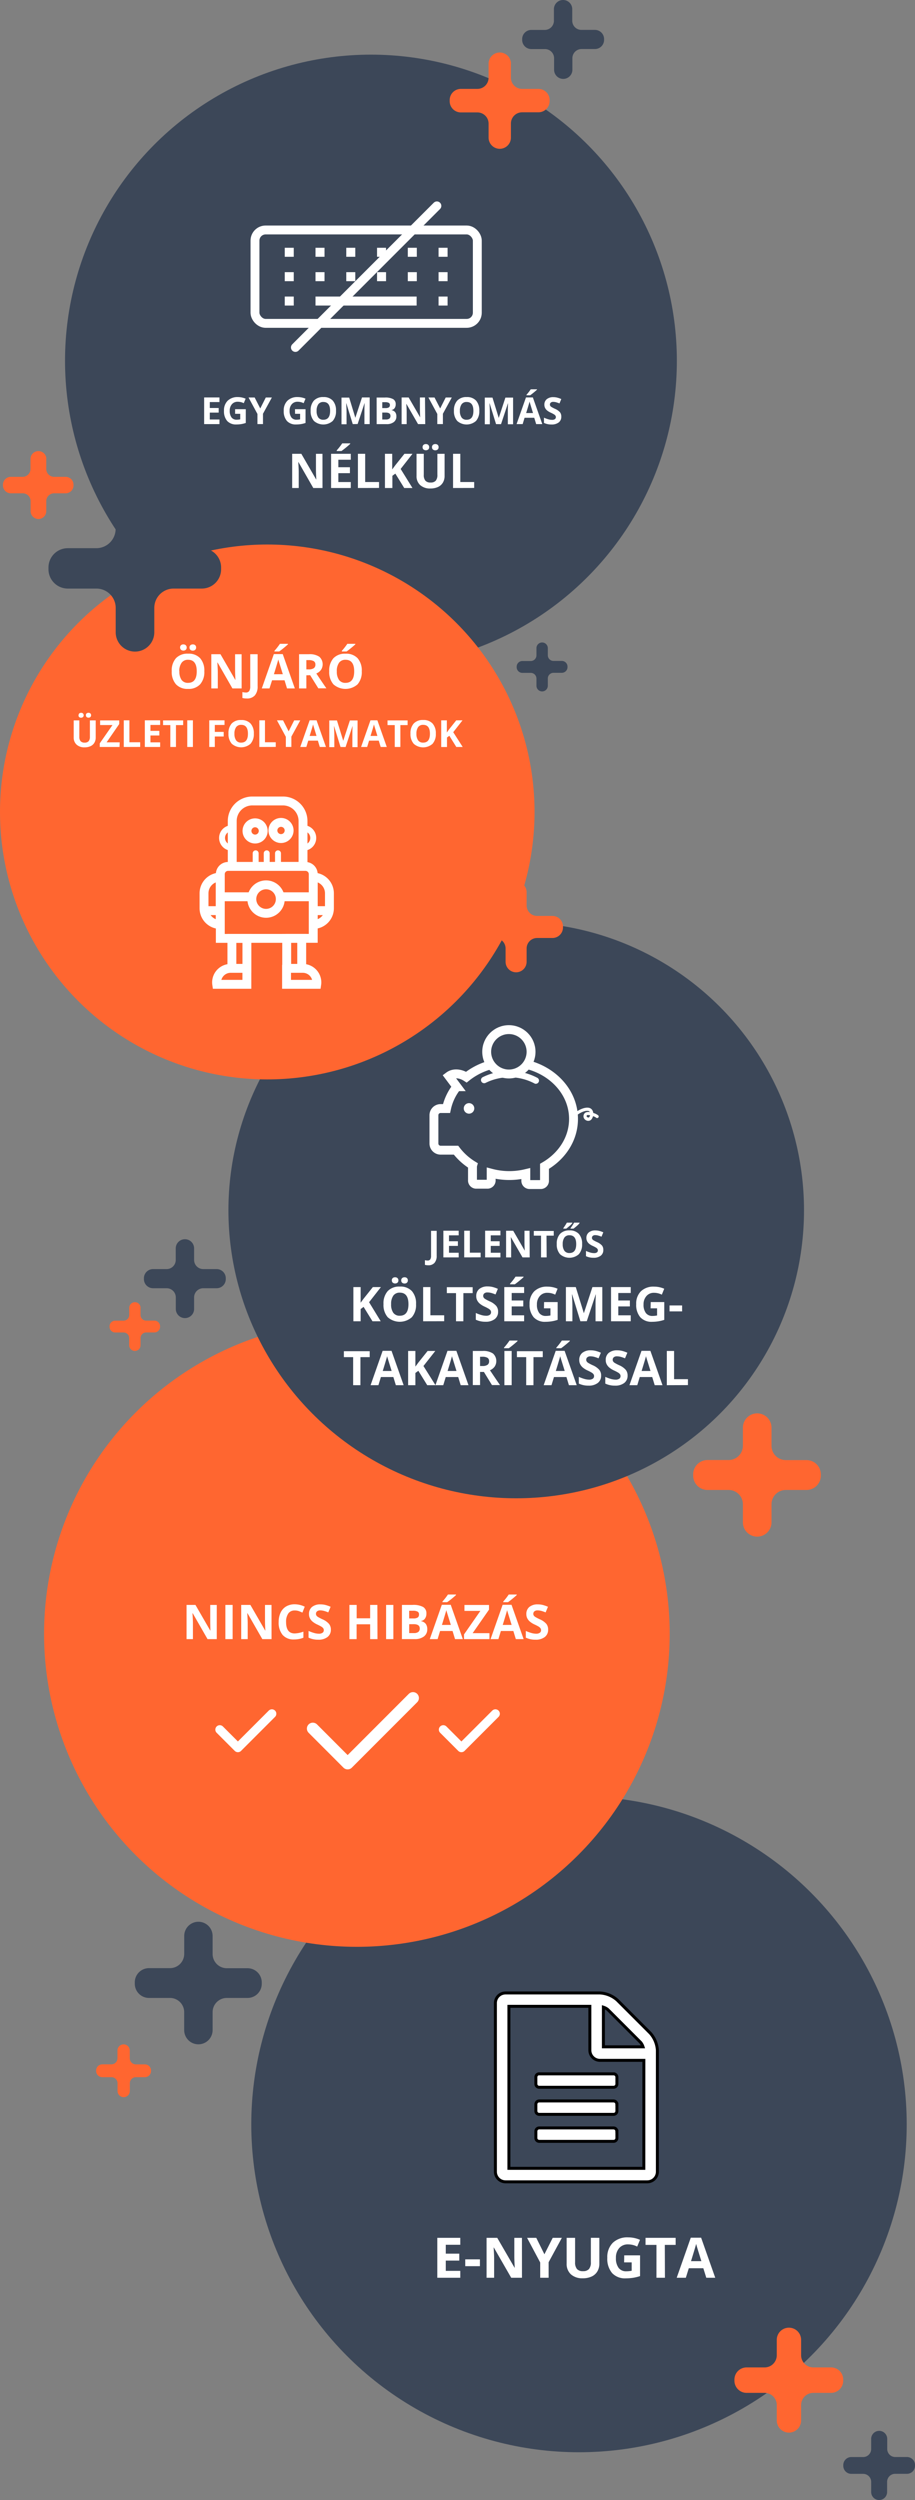 <svg xmlns="http://www.w3.org/2000/svg" viewBox="0 0 309 843.7"><rect x="0" y="0" width="309" height="843.7" fill="#808080" stroke="none"/><defs><style>.cls-1{fill:#3c4758;}.cls-2{fill:#ff6630;}.cls-3,.cls-4{fill:#fff;}.cls-4{stroke:#000;}.cls-10,.cls-4,.cls-5,.cls-7,.cls-8,.cls-9{stroke-miterlimit:10;}.cls-10,.cls-5,.cls-6,.cls-7,.cls-8,.cls-9{fill:none;stroke:#fff;}.cls-5,.cls-6,.cls-9{stroke-width:3px;}.cls-10,.cls-6,.cls-7,.cls-9{stroke-linecap:round;}.cls-6{stroke-linejoin:round;}.cls-7,.cls-8{stroke-width:2px;}.cls-10{stroke-width:4px;}</style></defs><title>szamla-agent-bubble</title><g id="Layer_2" data-name="Layer 2"><g id="Layer_1-2" data-name="Layer 1"><g id="Réteg_2" data-name="Réteg 2"><g id="Layer_1-3" data-name="Layer 1"><circle class="cls-1" cx="195.53" cy="716.91" r="110.67"/><circle class="cls-2" cx="120.52" cy="551.37" r="105.64"/><circle class="cls-1" cx="174.33" cy="408.45" r="97.19"/><path class="cls-3" d="M144.62 427a4.15 4.15 0 0 1-1.12-.14v-1.58a3.74 3.74 0 0 0 .9.12 1 1 0 0 0 .9-.39 2.18 2.18 0 0 0 .27-1.22v-8.41h1.9v8.4a3.54 3.54 0 0 1-.72 2.39 2.67 2.67 0 0 1-2.13.83zM154.9 424.34h-5.17v-9h5.17v1.56h-3.27v2h3v1.56h-3v2.32h3.27zM156.77 424.34v-9h1.9v7.41h3.64v1.57zM169 424.34h-5.17v-9H169v1.56h-3.27v2h3v1.56h-3v2.32H169zM178.88 424.34h-2.42l-3.91-6.79h-.06q.12 1.8.12 2.57v4.23h-1.7v-9h2.4l3.9 6.72q-.09-1.75-.09-2.47v-4.25h1.71zM184.61 424.34h-1.9V417h-2.44v-1.58H187V417h-2.44zM196.58 419.84a4.87 4.87 0 0 1-1.11 3.43 4.79 4.79 0 0 1-6.34 0 4.89 4.89 0 0 1-1.11-3.44 4.83 4.83 0 0 1 1.11-3.42 4.15 4.15 0 0 1 3.18-1.18 4.09 4.09 0 0 1 3.17 1.19 4.89 4.89 0 0 1 1.1 3.42zm-6.55 0a3.75 3.75 0 0 0 .57 2.27 2 2 0 0 0 1.71.76q2.28 0 2.28-3t-2.27-3a2 2 0 0 0-1.71.76 3.74 3.74 0 0 0-.58 2.27zm.21-5.2v-.17q.38-.52.72-1.06t.47-.79h1.85v.13a4.91 4.91 0 0 1-.9.94q-.7.61-1.15.95zm2.44 0v-.17a15.61 15.61 0 0 0 1.2-1.85h1.85v.13a4.46 4.46 0 0 1-.77.83q-.62.56-1.28 1.06zM203.74 421.85a2.32 2.32 0 0 1-.87 1.92 3.81 3.81 0 0 1-2.44.7 5.71 5.71 0 0 1-2.54-.54v-1.77a10.47 10.47 0 0 0 1.54.57 4.55 4.55 0 0 0 1.15.17 1.64 1.64 0 0 0 1-.24.82.82 0 0 0 .33-.71.78.78 0 0 0-.15-.47 1.66 1.66 0 0 0-.43-.4 11.16 11.16 0 0 0-1.16-.61 5.52 5.52 0 0 1-1.23-.74 2.8 2.8 0 0 1-.66-.83 2.36 2.36 0 0 1-.25-1.11 2.32 2.32 0 0 1 .81-1.87 3.35 3.35 0 0 1 2.23-.68 5.26 5.26 0 0 1 1.34.17 9.1 9.1 0 0 1 1.33.47l-.61 1.48a9.07 9.07 0 0 0-1.19-.41 3.82 3.82 0 0 0-.92-.12 1.22 1.22 0 0 0-.83.25.83.83 0 0 0-.29.66.81.81 0 0 0 .12.44 1.28 1.28 0 0 0 .37.36 11.31 11.31 0 0 0 1.21.63 4.79 4.79 0 0 1 1.73 1.21 2.35 2.35 0 0 1 .41 1.47zM128.57 445.9h-2.78l-3-4.86-1 .74v4.12h-2.45v-11.54h2.45v5.28l1-1.36 3.13-3.92h2.72l-4 5.11zM140.5 440.12a6.26 6.26 0 0 1-1.42 4.41 6.16 6.16 0 0 1-8.15 0 6.29 6.29 0 0 1-1.42-4.42 6.2 6.2 0 0 1 1.43-4.4 5.33 5.33 0 0 1 4.09-1.52 5.25 5.25 0 0 1 4.07 1.53 6.28 6.28 0 0 1 1.4 4.4zm-8.42 0a4.82 4.82 0 0 0 .73 2.91 2.57 2.57 0 0 0 2.2 1q2.93 0 2.93-3.89t-2.91-3.9a2.58 2.58 0 0 0-2.2 1 4.8 4.8 0 0 0-.75 2.88zm.24-8a1 1 0 0 1 .3-.79 1.13 1.13 0 0 1 .8-.28 1.11 1.11 0 0 1 .82.29 1 1 0 0 1 .3.77 1 1 0 0 1-.3.76 1.3 1.3 0 0 1-1.61 0 1 1 0 0 1-.3-.77zm3.18 0a1 1 0 0 1 .32-.81 1.23 1.23 0 0 1 .79-.26 1.15 1.15 0 0 1 .82.28 1 1 0 0 1 .3.78 1 1 0 0 1-.31.77 1.15 1.15 0 0 1-.81.28 1.22 1.22 0 0 1-.79-.26 1 1 0 0 1-.32-.79zM142.9 445.9v-11.54h2.45v9.52H150v2zM156.48 445.9H154v-9.5h-3.1v-2h8.72v2h-3.13zM168.21 442.7a3 3 0 0 1-1.13 2.46 4.88 4.88 0 0 1-3.13.9 7.35 7.35 0 0 1-3.27-.69v-2.27a13.47 13.47 0 0 0 2 .73 5.86 5.86 0 0 0 1.48.21 2.1 2.1 0 0 0 1.24-.31 1.05 1.05 0 0 0 .43-.92 1 1 0 0 0-.19-.6 2.12 2.12 0 0 0-.56-.51 14.2 14.2 0 0 0-1.5-.78 7.09 7.09 0 0 1-1.59-1 3.59 3.59 0 0 1-.84-1.07 3 3 0 0 1-.32-1.42 3 3 0 0 1 1-2.41 4.32 4.32 0 0 1 2.87-.88 6.79 6.79 0 0 1 1.72.21 11.83 11.83 0 0 1 1.71.6l-.79 1.9a11.51 11.51 0 0 0-1.53-.53 4.91 4.91 0 0 0-1.19-.15 1.57 1.57 0 0 0-1.07.32 1.07 1.07 0 0 0-.37.84 1 1 0 0 0 .15.56 1.64 1.64 0 0 0 .48.47 14.86 14.86 0 0 0 1.55.81 6.18 6.18 0 0 1 2.22 1.55 3 3 0 0 1 .63 1.98zM177 445.9h-6.7v-11.54h6.7v2h-4.2v2.53h3.91v2h-3.91v3h4.2zm-4.75-12.47v-.21a22.23 22.23 0 0 0 1.86-2.38h2.7v.16q-.41.41-1.4 1.22t-1.55 1.2zM183.74 439.42h4.58v6a12.93 12.93 0 0 1-2.1.51 13.79 13.79 0 0 1-2 .15 5.08 5.08 0 0 1-4-1.54 6.39 6.39 0 0 1-1.38-4.41 5.81 5.81 0 0 1 1.6-4.36 6.07 6.07 0 0 1 4.43-1.56 8.58 8.58 0 0 1 3.43.71l-.81 2a5.81 5.81 0 0 0-2.63-.63 3.25 3.25 0 0 0-2.54 1.07 4.13 4.13 0 0 0-1 2.87 4.59 4.59 0 0 0 .77 2.87 2.66 2.66 0 0 0 2.24 1 7.92 7.92 0 0 0 1.56-.16v-2.41h-2.19zM196 445.9l-2.78-9.06h-.07q.15 2.76.15 3.69v5.37h-2.19v-11.54h3.33l2.73 8.83 2.9-8.83h3.33v11.54h-2.28v-5.46-.89s0-1.23.11-2.68h-.07l-3 9zM213 445.9h-6.65v-11.54H213v2h-4.2v2.53h3.91v2h-3.91v3h4.2zM219.75 439.42h4.58v6a12.93 12.93 0 0 1-2.1.51 13.79 13.79 0 0 1-2 .15 5.08 5.08 0 0 1-4-1.54 6.39 6.39 0 0 1-1.38-4.41 5.81 5.81 0 0 1 1.6-4.36 6.07 6.07 0 0 1 4.43-1.56 8.58 8.58 0 0 1 3.43.71l-.81 2a5.81 5.81 0 0 0-2.63-.63 3.25 3.25 0 0 0-2.54 1.07 4.13 4.13 0 0 0-1 2.87 4.59 4.59 0 0 0 .77 2.87 2.66 2.66 0 0 0 2.24 1 7.92 7.92 0 0 0 1.56-.16v-2.41h-2.19zM226.11 442.56v-2h4.24v2zM121.71 467.47h-2.45V458h-3.13v-2h8.72v2h-3.13zM133.68 467.47l-.84-2.75h-4.21l-.84 2.75h-2.64l4.07-11.59h3l4.09 11.59zm-1.42-4.8q-1.16-3.73-1.31-4.22c-.1-.33-.17-.58-.21-.77q-.26 1-1.49 5zM147.06 467.47h-2.78l-3-4.86-1 .74v4.12h-2.45v-11.55h2.45v5.28l1-1.36 3.13-3.92H147l-4 5.08z"/><path class="cls-3" d="M155.58 467.47l-.84-2.75h-4.21l-.84 2.75h-2.64l4.07-11.59h3l4.09 11.59zm-1.42-4.8q-1.16-3.73-1.31-4.22c-.1-.33-.17-.58-.21-.77q-.26 1-1.49 5zM162.12 463v4.43h-2.45v-11.51H163a5.76 5.76 0 0 1 3.48.86 3.42 3.42 0 0 1 .57 4.41 3.71 3.71 0 0 1-1.59 1.24q2.61 3.89 3.4 5h-2.72l-2.72-4.43zm0-2h.79a3 3 0 0 0 1.71-.39 1.38 1.38 0 0 0 .55-1.22 1.26 1.26 0 0 0-.56-1.17 3.43 3.43 0 0 0-1.75-.35h-.74zM170.21 455v-.21a22.23 22.23 0 0 0 1.86-2.38h2.7v.17q-.41.41-1.4 1.22t-1.55 1.2zm.13 12.47v-11.55h2.45v11.54zM180.15 467.47h-2.45V458h-3.13v-2h8.72v2h-3.13zM192.13 467.47l-.84-2.75h-4.21l-.84 2.75h-2.64l4.07-11.59h3l4.09 11.59zm-1.42-4.8q-1.16-3.73-1.31-4.22c-.1-.33-.17-.58-.21-.77q-.26 1-1.49 5zm-2.83-7.67v-.21a22.23 22.23 0 0 0 1.86-2.38h2.7v.17q-.41.41-1.4 1.22t-1.55 1.2zM203 464.26a3 3 0 0 1-1.13 2.46 4.88 4.88 0 0 1-3.13.9 7.35 7.35 0 0 1-3.27-.69v-2.27a13.47 13.47 0 0 0 2 .73 5.86 5.86 0 0 0 1.48.21 2.1 2.1 0 0 0 1.24-.31 1.05 1.05 0 0 0 .43-.92 1 1 0 0 0-.19-.6 2.12 2.12 0 0 0-.56-.51 14.2 14.2 0 0 0-1.5-.78 7.09 7.09 0 0 1-1.59-1 3.59 3.59 0 0 1-.84-1.07 3 3 0 0 1-.32-1.42 3 3 0 0 1 1-2.41 4.32 4.32 0 0 1 2.87-.88 6.79 6.79 0 0 1 1.72.21 11.83 11.83 0 0 1 1.71.6l-.79 1.9a11.51 11.51 0 0 0-1.53-.53 4.91 4.91 0 0 0-1.19-.15 1.57 1.57 0 0 0-1.07.32 1.07 1.07 0 0 0-.37.84 1 1 0 0 0 .15.56 1.64 1.64 0 0 0 .48.47 14.85 14.85 0 0 0 1.55.81 6.18 6.18 0 0 1 2.22 1.55 3 3 0 0 1 .63 1.98zM211.94 464.26a3 3 0 0 1-1.13 2.46 4.88 4.88 0 0 1-3.13.9 7.35 7.35 0 0 1-3.27-.69v-2.27a13.47 13.47 0 0 0 2 .73 5.86 5.86 0 0 0 1.48.21 2.1 2.1 0 0 0 1.24-.31 1.05 1.05 0 0 0 .43-.92 1 1 0 0 0-.19-.6 2.12 2.12 0 0 0-.56-.51 14.2 14.2 0 0 0-1.5-.78 7.09 7.09 0 0 1-1.59-1 3.59 3.59 0 0 1-.84-1.07 3 3 0 0 1-.32-1.42 3 3 0 0 1 1-2.41 4.32 4.32 0 0 1 2.87-.88 6.79 6.79 0 0 1 1.72.21 11.83 11.83 0 0 1 1.71.6l-.79 1.9a11.51 11.51 0 0 0-1.53-.53 4.91 4.91 0 0 0-1.19-.15 1.57 1.57 0 0 0-1.07.32 1.07 1.07 0 0 0-.37.84 1 1 0 0 0 .15.56 1.64 1.64 0 0 0 .48.47 14.85 14.85 0 0 0 1.55.81 6.18 6.18 0 0 1 2.22 1.55 3 3 0 0 1 .63 1.98zM221.1 467.47l-.84-2.75h-4.21l-.84 2.75h-2.64l4.07-11.59h3l4.09 11.59zm-1.42-4.8q-1.16-3.73-1.31-4.22c-.1-.33-.17-.58-.21-.77q-.26 1-1.49 5zM225.19 467.47v-11.55h2.45v9.52h4.68v2z"/><circle class="cls-1" cx="125.27" cy="121.75" r="103.31"/><circle class="cls-2" cx="90.26" cy="274.02" r="90.26"/><path class="cls-4" d="M222 691.9v41a3.42 3.42 0 0 1-3.42 3.42h-47.86a3.42 3.42 0 0 1-3.42-3.42V676a3.42 3.42 0 0 1 3.42-3.42h31.9a9.55 9.55 0 0 1 5.84 2.42l11.11 11.11a9.55 9.55 0 0 1 2.43 5.79zm-4.56 3.42h-14.82a3.42 3.42 0 0 1-3.42-3.42v-14.81h-27.34v54.68h45.57zm-35.31 4.56h25.06a1.12 1.12 0 0 1 1.14 1.11v2.28a1.12 1.12 0 0 1-1.11 1.14h-25.11a1.12 1.12 0 0 1-1.14-1.11V701a1.12 1.12 0 0 1 1.11-1.14zm26.2 10.25v2.28a1.12 1.12 0 0 1-1.11 1.14h-25.11a1.12 1.12 0 0 1-1.14-1.11v-2.28a1.12 1.12 0 0 1 1.11-1.14h25.09a1.12 1.12 0 0 1 1.14 1.11zm0 9.11v2.28a1.12 1.12 0 0 1-1.11 1.14h-25.11a1.12 1.12 0 0 1-1.14-1.11v-2.28a1.12 1.12 0 0 1 1.11-1.14h25.09a1.12 1.12 0 0 1 1.14 1.11zm-4.56-28.48h13.38a4.53 4.53 0 0 0-.78-1.46l-11.14-11.14a4.53 4.53 0 0 0-1.46-.78z"/><path class="cls-3" d="M69 226.54a6.26 6.26 0 0 1-1.42 4.41 5.27 5.27 0 0 1-4.07 1.54 5.27 5.27 0 0 1-4.07-1.54 6.29 6.29 0 0 1-1.44-4.43 6.2 6.2 0 0 1 1.43-4.4 5.33 5.33 0 0 1 4.09-1.52 5.25 5.25 0 0 1 4.07 1.53 6.28 6.28 0 0 1 1.41 4.41zm-8.42 0a4.82 4.82 0 0 0 .73 2.91 2.57 2.57 0 0 0 2.2 1q2.93 0 2.93-3.89t-2.91-3.9a2.59 2.59 0 0 0-2.2 1 4.8 4.8 0 0 0-.79 2.88zm.24-8a1 1 0 0 1 .3-.79 1.13 1.13 0 0 1 .8-.28 1.11 1.11 0 0 1 .82.29 1 1 0 0 1 .3.77 1 1 0 0 1-.3.76 1.3 1.3 0 0 1-1.61 0 1 1 0 0 1-.3-.77zm3.18 0a1 1 0 0 1 .32-.81 1.22 1.22 0 0 1 .79-.26 1.15 1.15 0 0 1 .82.28 1 1 0 0 1 .3.78 1 1 0 0 1-.31.77 1.15 1.15 0 0 1-.81.28 1.22 1.22 0 0 1-.79-.26 1 1 0 0 1-.32-.79zM81.6 232.33h-3.11l-5-8.73h-.09q.15 2.31.15 3.3v5.43h-2.19v-11.55h3.09l5 8.65h.06q-.12-2.25-.12-3.18v-5.46h2.2zM83.3 235.72a5.35 5.35 0 0 1-1.44-.17v-2a4.79 4.79 0 0 0 1.15.16 1.3 1.3 0 0 0 1.15-.5 2.79 2.79 0 0 0 .35-1.57v-10.86H87v10.8a4.55 4.55 0 0 1-.92 3.08 3.43 3.43 0 0 1-2.78 1.06zM96.93 232.33l-.84-2.75h-4.21l-.88 2.75h-2.59l4.07-11.59h3l4.09 11.59zm-1.42-4.8q-1.16-3.73-1.31-4.22c-.1-.33-.17-.58-.21-.77q-.26 1-1.49 5zm-2.83-7.67v-.21a22.23 22.23 0 0 0 1.86-2.38h2.7v.17q-.41.41-1.4 1.22t-1.55 1.2zM103.46 227.9v4.43H101v-11.55h3.36a5.76 5.76 0 0 1 3.48.86 3.42 3.42 0 0 1 .57 4.41 3.71 3.71 0 0 1-1.59 1.24q2.61 3.89 3.4 5h-2.72l-2.76-4.43zm0-2h.79a3 3 0 0 0 1.71-.39 1.38 1.38 0 0 0 .55-1.22 1.26 1.26 0 0 0-.56-1.17 3.43 3.43 0 0 0-1.75-.35h-.74zM122.17 226.54a6.26 6.26 0 0 1-1.42 4.41 6.16 6.16 0 0 1-8.15 0 6.29 6.29 0 0 1-1.42-4.42 6.2 6.2 0 0 1 1.43-4.4 5.33 5.33 0 0 1 4.09-1.52 5.25 5.25 0 0 1 4.07 1.53 6.28 6.28 0 0 1 1.4 4.4zm-8.42 0a4.82 4.82 0 0 0 .73 2.91 2.57 2.57 0 0 0 2.2 1q2.93 0 2.93-3.89t-2.91-3.9a2.59 2.59 0 0 0-2.2 1 4.8 4.8 0 0 0-.76 2.88zm1.69-6.68v-.21a22.23 22.23 0 0 0 1.86-2.38h2.7v.17q-.41.41-1.4 1.22t-1.55 1.2zM32.32 243.11v5.81a3.34 3.34 0 0 1-.45 1.74 2.9 2.9 0 0 1-1.29 1.15 4.6 4.6 0 0 1-2 .4 3.81 3.81 0 0 1-2.69-.89 3.15 3.15 0 0 1-1-2.43v-5.78h1.9v5.5a2.3 2.3 0 0 0 .42 1.52 1.74 1.74 0 0 0 1.38.49 1.7 1.7 0 0 0 1.35-.49 2.32 2.32 0 0 0 .42-1.53v-5.48zm-5.78-1.73a.8.8 0 0 1 .23-.61.87.87 0 0 1 .62-.21.86.86 0 0 1 .64.23.8.8 0 0 1 .23.6.79.79 0 0 1-.26.61 1 1 0 0 1-1.26 0 .78.78 0 0 1-.23-.6zm2.47 0a.76.76 0 0 1 .25-.63 1 1 0 0 1 .62-.2.9.9 0 0 1 .64.22.79.79 0 0 1 .24.61.77.77 0 0 1-.24.6.9.9 0 0 1-.63.22 1 1 0 0 1-.62-.2.74.74 0 0 1-.25-.62zM40.37 252.09h-6.68v-1.23l4.3-6.17h-4.18v-1.57h6.45v1.23L36 250.52h4.42zM41.8 252.09v-9h1.9v7.41h3.64v1.57zM54.08 252.09h-5.17v-9h5.17v1.56h-3.27v2h3v1.56h-3v2.32h3.27zM59.42 252.09h-1.9v-7.39h-2.45v-1.58h6.78v1.58h-2.43zM63.24 252.09v-9h1.9v9zM72.54 252.09h-1.87v-9h5.15v1.56h-3.28V247h3v1.55h-3zM85.72 247.59a4.87 4.87 0 0 1-1.11 3.41 4.79 4.79 0 0 1-6.34 0 4.89 4.89 0 0 1-1.11-3.44 4.83 4.83 0 0 1 1.11-3.42 4.15 4.15 0 0 1 3.19-1.14 4.09 4.09 0 0 1 3.17 1.19 4.89 4.89 0 0 1 1.09 3.4zm-6.55 0a3.75 3.75 0 0 0 .57 2.27 2 2 0 0 0 1.71.76q2.28 0 2.28-3t-2.27-3a2 2 0 0 0-1.71.76 3.73 3.73 0 0 0-.58 2.27zM87.58 252.09v-9h1.9v7.41h3.64v1.57zM97.48 246.81l1.87-3.7h2.05l-3 5.48v3.49h-1.87v-3.43l-3-5.55h2.06zM108 252.09l-.65-2.14h-3.25l-.65 2.14h-2.05l3.17-9h2.33l3.18 9zm-1.11-3.73l-1-3.29q-.11-.38-.16-.6-.2.79-1.16 3.89zM115 252.09l-2.16-7h-.06q.12 2.15.12 2.87v4.18h-1.7v-9h2.59l2.12 6.87 2.25-6.87h2.59v9H119v-4.25-.69s0-1 .08-2.09h-.06l-2.32 7zM128.56 252.09l-.65-2.14h-3.27l-.65 2.14h-2.05l3.17-9h2.33l3.18 9zm-1.11-3.73l-1-3.29q-.11-.38-.16-.6-.2.79-1.16 3.89zM135.21 252.09h-1.9v-7.39h-2.44v-1.58h6.78v1.58h-2.44zM147.18 247.59a4.87 4.87 0 0 1-1.11 3.43 4.79 4.79 0 0 1-6.34 0 4.89 4.89 0 0 1-1.11-3.44 4.83 4.83 0 0 1 1.11-3.42 4.15 4.15 0 0 1 3.18-1.18 4.09 4.09 0 0 1 3.17 1.19 4.89 4.89 0 0 1 1.1 3.42zm-6.55 0a3.75 3.75 0 0 0 .57 2.27 2 2 0 0 0 1.71.76q2.28 0 2.28-3t-2.27-3a2 2 0 0 0-1.71.76 3.73 3.73 0 0 0-.58 2.27zM156.26 252.09h-2.16l-2.35-3.78-.8.58v3.21H149v-9h1.9v4.11l.75-1.06 2.43-3.05h2.11l-3.13 4z"/><path class="cls-1" d="M52.11 170.23v8.23a6.52 6.52 0 0 0 6.52 6.54h9.52a6.52 6.52 0 0 1 6.52 6.52v.59a6.52 6.52 0 0 1-6.52 6.52h-9.52a6.52 6.52 0 0 0-6.52 6.52v8.23a6.52 6.52 0 0 1-6.52 6.52 6.52 6.52 0 0 1-6.52-6.52v-8.23a6.52 6.52 0 0 0-6.52-6.52h-9.66a6.52 6.52 0 0 1-6.52-6.52v-.59a6.52 6.52 0 0 1 6.52-6.52h9.64a6.52 6.52 0 0 0 6.52-6.52v-8.23a6.52 6.52 0 0 1 6.52-6.52 6.52 6.52 0 0 1 6.54 6.5z"/><path class="cls-2" d="M15.62 154.9v3.36a2.66 2.66 0 0 0 2.66 2.66h3.88a2.66 2.66 0 0 1 2.66 2.66v.24a2.66 2.66 0 0 1-2.66 2.66h-3.88a2.66 2.66 0 0 0-2.66 2.66v3.36a2.66 2.66 0 0 1-2.62 2.66 2.66 2.66 0 0 1-2.66-2.66v-3.36a2.66 2.66 0 0 0-2.66-2.66H3.7a2.66 2.66 0 0 1-2.7-2.66v-.24a2.66 2.66 0 0 1 2.66-2.66h3.98a2.66 2.66 0 0 0 2.66-2.66v-3.36a2.66 2.66 0 0 1 2.7-2.66 2.66 2.66 0 0 1 2.66 2.66zM177.84 301.08v4.48a3.55 3.55 0 0 0 3.55 3.55h5.18a3.55 3.55 0 0 1 3.55 3.55v.34a3.55 3.55 0 0 1-3.55 3.55h-5.18a3.55 3.55 0 0 0-3.55 3.55v4.48a3.55 3.55 0 0 1-3.55 3.55 3.55 3.55 0 0 1-3.55-3.55v-4.48a3.55 3.55 0 0 0-3.55-3.55h-5.25a3.55 3.55 0 0 1-3.55-3.55v-.32a3.55 3.55 0 0 1 3.55-3.55h5.25a3.55 3.55 0 0 0 3.55-3.55v-4.48a3.55 3.55 0 0 1 3.55-3.55 3.55 3.55 0 0 1 3.55 3.55zM260.54 481.83v6.09a4.83 4.83 0 0 0 4.83 4.83h7a4.83 4.83 0 0 1 4.83 4.83v.42a4.83 4.83 0 0 1-4.83 4.83h-7a4.83 4.83 0 0 0-4.83 4.83v6.09a4.83 4.83 0 0 1-4.83 4.83 4.83 4.83 0 0 1-4.83-4.83v-6.09a4.83 4.83 0 0 0-4.83-4.83h-7.13a4.83 4.83 0 0 1-4.83-4.83v-.44a4.83 4.83 0 0 1 4.83-4.83h7.13a4.83 4.83 0 0 0 4.83-4.83v-6.09a4.83 4.83 0 0 1 4.83-4.83 4.83 4.83 0 0 1 4.83 4.85zM43.82 692v2.61a2.07 2.07 0 0 0 2.07 2.07h3a2.07 2.07 0 0 1 2.11 2.05v.19a2.07 2.07 0 0 1-2.09 2.08h-3a2.07 2.07 0 0 0-2.07 2.07v2.61a2.07 2.07 0 0 1-2.07 2.07 2.07 2.07 0 0 1-2.07-2.07v-2.61a2.07 2.07 0 0 0-2.1-2.07h-3.06a2.07 2.07 0 0 1-2.07-2.07v-.19a2.07 2.07 0 0 1 2.07-2.07h3.06a2.07 2.07 0 0 0 2.07-2.07V692a2.07 2.07 0 0 1 2.07-2.07 2.07 2.07 0 0 1 2.08 2.07zM172.54 21.5v4.76a3.78 3.78 0 0 0 3.78 3.74h5.51a3.78 3.78 0 0 1 3.78 3.78v.34a3.78 3.78 0 0 1-3.78 3.78h-5.51a3.78 3.78 0 0 0-3.78 3.78v4.76a3.78 3.78 0 0 1-3.78 3.78 3.78 3.78 0 0 1-3.76-3.74v-4.76a3.78 3.78 0 0 0-3.78-3.78h-5.58a3.78 3.78 0 0 1-3.78-3.78v-.34a3.78 3.78 0 0 1 3.77-3.82h5.58a3.78 3.78 0 0 0 3.79-3.73V21.5a3.78 3.78 0 0 1 3.78-3.78 3.78 3.78 0 0 1 3.78 3.78zM47.45 441.36v2.41a1.91 1.91 0 0 0 1.91 1.91h2.79a1.91 1.91 0 0 1 1.91 1.91v.17a1.91 1.91 0 0 1-1.91 1.91h-2.78a1.91 1.91 0 0 0-1.91 1.91V454a1.91 1.91 0 0 1-1.91 1.91 1.91 1.91 0 0 1-1.92-1.91v-2.41a1.91 1.91 0 0 0-1.91-1.91h-2.83a1.91 1.91 0 0 1-1.89-1.91v-.17a1.91 1.91 0 0 1 1.91-1.91h2.83a1.91 1.91 0 0 0 1.91-1.91v-2.41a1.91 1.91 0 0 1 1.91-1.91 1.91 1.91 0 0 1 1.91 1.91zM270.54 789.65v5.19a4.11 4.11 0 0 0 4.11 4.11h6a4.11 4.11 0 0 1 4.11 4.11v.37a4.11 4.11 0 0 1-4.11 4.11h-6a4.11 4.11 0 0 0-4.11 4.11v5.19a4.11 4.11 0 0 1-4.11 4.11 4.11 4.11 0 0 1-4.11-4.11v-5.19a4.11 4.11 0 0 0-4.11-4.11h-6.08a4.11 4.11 0 0 1-4.11-4.11v-.37a4.11 4.11 0 0 1 4.11-4.11h6.08a4.11 4.11 0 0 0 4.11-4.11v-5.19a4.11 4.11 0 0 1 4.11-4.11 4.11 4.11 0 0 1 4.11 4.11z"/><path class="cls-1" d="M65.55 421.3v3.9a3.09 3.09 0 0 0 3.09 3.09h4.52a3.09 3.09 0 0 1 3.09 3.09v.28a3.09 3.09 0 0 1-3.09 3.09h-4.52a3.09 3.09 0 0 0-3.09 3.09v3.9a3.09 3.09 0 0 1-3.09 3.09 3.09 3.09 0 0 1-3.09-3.09v-3.9a3.09 3.09 0 0 0-3.09-3.09h-4.59a3.09 3.09 0 0 1-3.09-3.09v-.28a3.09 3.09 0 0 1 3.09-3.09h4.57a3.09 3.09 0 0 0 3.09-3.09v-3.9a3.09 3.09 0 0 1 3.09-3.09 3.09 3.09 0 0 1 3.11 3.09zM193.25 3.09V7a3.09 3.09 0 0 0 3.09 3.09h4.52a3.09 3.09 0 0 1 3.14 3.09v.28a3.09 3.09 0 0 1-3.09 3.09h-4.52a3.09 3.09 0 0 0-3.09 3.09v3.9a3.09 3.09 0 0 1-3.09 3.09 3.09 3.09 0 0 1-3.09-3.09v-3.9a3.09 3.09 0 0 0-3.12-3.08h-4.57a3.09 3.09 0 0 1-3.09-3.09v-.28a3.09 3.09 0 0 1 3.09-3.09H184a3.09 3.09 0 0 0 3.06-3.1V3.09A3.09 3.09 0 0 1 190.15 0a3.09 3.09 0 0 1 3.1 3.09zM185 218.71v2.42a1.92 1.92 0 0 0 1.92 1.92h2.81a1.92 1.92 0 0 1 1.92 1.92v.17a1.92 1.92 0 0 1-1.92 1.92h-2.81A1.92 1.92 0 0 0 185 229v2.42a1.92 1.92 0 0 1-1.92 1.92 1.92 1.92 0 0 1-1.92-1.92V229a1.92 1.92 0 0 0-1.92-1.92h-2.84a1.92 1.92 0 0 1-1.92-1.92V225a1.92 1.92 0 0 1 1.92-1.92h2.84a1.92 1.92 0 0 0 1.92-1.92v-2.42a1.92 1.92 0 0 1 1.92-1.92 1.92 1.92 0 0 1 1.92 1.89zM71.8 653.38v6.05a4.8 4.8 0 0 0 4.8 4.8h7a4.8 4.8 0 0 1 4.8 4.8v.43a4.8 4.8 0 0 1-4.8 4.8h-7a4.8 4.8 0 0 0-4.8 4.8v6.05a4.8 4.8 0 0 1-4.8 4.8 4.8 4.8 0 0 1-4.8-4.8v-6.05a4.8 4.8 0 0 0-4.8-4.8h-7.08a4.8 4.8 0 0 1-4.8-4.8V669a4.8 4.8 0 0 1 4.8-4.8h7.09a4.8 4.8 0 0 0 4.8-4.8v-6.05a4.8 4.8 0 0 1 4.8-4.8 4.8 4.8 0 0 1 4.79 4.83zM299.62 823.06v3.42a2.71 2.71 0 0 0 2.71 2.71h4a2.71 2.71 0 0 1 2.67 2.71v.25a2.71 2.71 0 0 1-2.71 2.71h-4a2.71 2.71 0 0 0-2.71 2.71V841a2.71 2.71 0 0 1-2.71 2.71 2.71 2.71 0 0 1-2.67-2.71v-3.42a2.71 2.71 0 0 0-2.71-2.71h-4a2.71 2.71 0 0 1-2.71-2.71v-.25a2.71 2.71 0 0 1 2.71-2.71h4a2.71 2.71 0 0 0 2.71-2.71v-3.42a2.71 2.71 0 0 1 2.71-2.71 2.71 2.71 0 0 1 2.71 2.7z"/><path class="cls-3" d="M155.44 768.69h-7.76v-13.47h7.76v2.34h-4.9v3h4.56v2.34h-4.56v3.47h4.9zM157.12 764.78v-2.3h4.95v2.3zM176.27 768.69h-3.63l-5.86-10.19h-.08q.18 2.7.17 3.85v6.34h-2.55v-13.47h3.6l5.85 10.09h.06q-.14-2.62-.14-3.71v-6.37h2.57zM183.85 760.77l2.81-5.55h3.08l-4.47 8.23v5.24h-2.84v-5.15l-4.43-8.32h3.1zM202.4 755.22v8.71a5 5 0 0 1-.67 2.62 4.35 4.35 0 0 1-1.93 1.72 6.9 6.9 0 0 1-3 .6 5.72 5.72 0 0 1-4-1.33 4.72 4.72 0 0 1-1.44-3.64v-8.68h2.85v8.24a3.45 3.45 0 0 0 .63 2.28 2.6 2.6 0 0 0 2.07.73 2.54 2.54 0 0 0 2-.73 3.47 3.47 0 0 0 .63-2.3v-8.23zM210.81 761.13h5.34v7a15.06 15.06 0 0 1-2.45.59 16 16 0 0 1-2.34.17 5.93 5.93 0 0 1-4.66-1.79 7.45 7.45 0 0 1-1.61-5.14 6.78 6.78 0 0 1 1.87-5.08 7.08 7.08 0 0 1 5.17-1.82 10 10 0 0 1 4 .83l-.95 2.28a6.78 6.78 0 0 0-3.07-.74 3.79 3.79 0 0 0-3 1.24A4.82 4.82 0 0 0 208 762a5.37 5.37 0 0 0 .9 3.35 3.11 3.11 0 0 0 2.61 1.16 9.24 9.24 0 0 0 1.81-.18v-2.83h-2.55zM224.55 768.69h-2.86V757.6H218v-2.38h10.17v2.38h-3.66zM238.52 768.69l-1-3.21h-4.91l-1 3.21h-3.08l4.75-13.52h3.49l4.77 13.52zm-1.66-5.6q-1.36-4.36-1.52-4.93t-.24-.9q-.31 1.18-1.74 5.83zM74.11 143.13h-5.17v-9h5.17v1.56h-3.26v2h3v1.56h-3v2.32h3.27zM79.4 138.09H83v4.65a10 10 0 0 1-1.63.4 10.52 10.52 0 0 1-1.56.11 4 4 0 0 1-3.1-1.19 5 5 0 0 1-1.07-3.43 4.53 4.53 0 0 1 1.24-3.39 4.72 4.72 0 0 1 3.4-1.24 6.67 6.67 0 0 1 2.67.55l-.63 1.52a4.52 4.52 0 0 0-2-.49 2.53 2.53 0 0 0-2 .83 3.21 3.21 0 0 0-.74 2.23 3.59 3.59 0 0 0 .6 2.23 2.07 2.07 0 0 0 1.74.77 6.18 6.18 0 0 0 1.21-.12v-1.87H79.4zM87.89 137.85l1.87-3.7h2.05l-3 5.48v3.49h-1.87v-3.42l-3-5.55H86zM99.62 138.09h3.56v4.65a10 10 0 0 1-1.63.4 10.52 10.52 0 0 1-1.56.11 4 4 0 0 1-3.1-1.19 5 5 0 0 1-1.07-3.43 4.53 4.53 0 0 1 1.24-3.39 4.72 4.72 0 0 1 3.44-1.24 6.67 6.67 0 0 1 2.67.55l-.63 1.52a4.52 4.52 0 0 0-2-.49 2.53 2.53 0 0 0-2 .83 3.21 3.21 0 0 0-.74 2.23 3.59 3.59 0 0 0 .6 2.23 2.07 2.07 0 0 0 1.74.77 6.18 6.18 0 0 0 1.21-.12v-1.87h-1.7zM113.47 138.63a4.87 4.87 0 0 1-1.11 3.43 4.79 4.79 0 0 1-6.34 0 4.89 4.89 0 0 1-1.11-3.44 4.83 4.83 0 0 1 1.09-3.42 4.15 4.15 0 0 1 3.2-1.2 4.09 4.09 0 0 1 3.17 1.19 4.89 4.89 0 0 1 1.1 3.44zm-6.55 0a3.75 3.75 0 0 0 .57 2.27 2 2 0 0 0 1.71.76q2.28 0 2.28-3t-2.27-3a2 2 0 0 0-1.71.76 3.74 3.74 0 0 0-.58 2.27zM119.13 143.13l-2.16-7h-.06q.12 2.15.12 2.87v4.18h-1.7v-9h2.59L120 141l2.25-6.87h2.59v9h-1.77v-4.25-.69s0-1 .08-2.09h-.06l-2.32 7zM127.19 134.16H130a5.38 5.38 0 0 1 2.77.54 1.89 1.89 0 0 1 .86 1.73 2.17 2.17 0 0 1-.38 1.32 1.5 1.5 0 0 1-1 .62v.06a2 2 0 0 1 1.23.71 2.32 2.32 0 0 1 .38 1.39 2.29 2.29 0 0 1-.89 1.92 3.83 3.83 0 0 1-2.41.69h-3.36zm1.9 3.56h1.11a2 2 0 0 0 1.12-.24.89.89 0 0 0 .35-.79.79.79 0 0 0-.38-.74 2.42 2.42 0 0 0-1.19-.22h-1zm0 1.51v2.34h1.24a1.84 1.84 0 0 0 1.16-.3 1.11 1.11 0 0 0 .37-.92q0-1.12-1.6-1.12zM143.6 143.13h-2.42l-3.91-6.79h-.06q.12 1.8.12 2.57v4.23h-1.7v-9H138l3.9 6.72q-.09-1.75-.09-2.47v-4.25h1.71zM148.65 137.85l1.87-3.7h2.05l-3 5.48v3.49h-1.89v-3.42l-3-5.55h2.06zM161.86 138.63a4.87 4.87 0 0 1-1.11 3.43 4.79 4.79 0 0 1-6.34 0 4.89 4.89 0 0 1-1.11-3.44 4.83 4.83 0 0 1 1.11-3.42 4.15 4.15 0 0 1 3.19-1.2 4.09 4.09 0 0 1 3.17 1.19 4.89 4.89 0 0 1 1.09 3.44zm-6.55 0a3.75 3.75 0 0 0 .57 2.27 2 2 0 0 0 1.71.76q2.28 0 2.28-3t-2.27-3a2 2 0 0 0-1.71.76 3.74 3.74 0 0 0-.58 2.27zM167.52 143.13l-2.16-7h-.06q.12 2.15.12 2.87v4.18h-1.7v-9h2.59l2.12 6.87 2.25-6.87h2.59v9h-1.77v-4.25-.69s0-1 .08-2.09h-.06l-2.32 7zM181.07 143.13l-.65-2.14h-3.27l-.65 2.14h-2.05l3.17-9h2.33l3.18 9zM180 139.4l-1-3.29q-.11-.38-.16-.6-.2.79-1.16 3.89zm-2.2-6v-.17a17.25 17.25 0 0 0 1.44-1.85h2.1v.13q-.32.32-1.09.95t-1.21.94zM189.55 140.64a2.32 2.32 0 0 1-.87 1.92 3.81 3.81 0 0 1-2.44.7 5.71 5.71 0 0 1-2.54-.54v-1.77a10.47 10.47 0 0 0 1.54.57 4.54 4.54 0 0 0 1.15.17 1.64 1.64 0 0 0 1-.24.82.82 0 0 0 .33-.71.78.78 0 0 0-.15-.47 1.66 1.66 0 0 0-.43-.4 11.17 11.17 0 0 0-1.16-.61 5.52 5.52 0 0 1-1.23-.74 2.8 2.8 0 0 1-.66-.83 2.36 2.36 0 0 1-.25-1.11 2.32 2.32 0 0 1 .81-1.87 3.35 3.35 0 0 1 2.23-.68 5.26 5.26 0 0 1 1.34.17 9.1 9.1 0 0 1 1.33.47l-.61 1.48a9.07 9.07 0 0 0-1.19-.41 3.82 3.82 0 0 0-.92-.12 1.22 1.22 0 0 0-.83.25.83.83 0 0 0-.29.66.81.81 0 0 0 .12.44 1.28 1.28 0 0 0 .37.36 11.31 11.31 0 0 0 1.21.63 4.79 4.79 0 0 1 1.73 1.21 2.35 2.35 0 0 1 .41 1.47zM108.91 164.69h-3.11l-5-8.73h-.07q.15 2.31.15 3.3v5.43h-2.21v-11.54h3.09l5 8.65h.06q-.12-2.25-.12-3.18v-5.46h2.2zM118.46 164.69h-6.65v-11.54h6.65v2h-4.2v2.53h3.91v2h-3.91v3h4.2zm-4.75-12.47V152a22.23 22.23 0 0 0 1.86-2.38h2.7v.17q-.41.41-1.4 1.22t-1.55 1.2zM120.87 164.69v-11.54h2.45v9.52H128v2zM139.29 164.69h-2.78l-3-4.86-1 .74v4.12H130v-11.54h2.45v5.28l1-1.36 3.13-3.92h2.72l-4 5.11zM150.14 153.15v7.47a4.31 4.31 0 0 1-.57 2.24 3.73 3.73 0 0 1-1.65 1.48 5.92 5.92 0 0 1-2.56.51 4.9 4.9 0 0 1-3.46-1.14 4 4 0 0 1-1.23-3.12v-7.44h2.44v7.07a3 3 0 0 0 .54 2 2.23 2.23 0 0 0 1.78.62 2.18 2.18 0 0 0 1.74-.63 3 3 0 0 0 .54-2v-7.05zm-7.43-2.22a1 1 0 0 1 .3-.79 1.13 1.13 0 0 1 .8-.28 1.12 1.12 0 0 1 .82.29 1 1 0 0 1 .3.77 1 1 0 0 1-.3.76 1.3 1.3 0 0 1-1.62 0 1 1 0 0 1-.3-.77zm3.18 0a1 1 0 0 1 .32-.81 1.24 1.24 0 0 1 .79-.26 1.15 1.15 0 0 1 .82.28 1 1 0 0 1 .3.78 1 1 0 0 1-.31.77 1.15 1.15 0 0 1-.81.28 1.23 1.23 0 0 1-.79-.26 1 1 0 0 1-.32-.79zM153 164.69v-11.54h2.45v9.52h4.68v2zM73.2 553.17h-3.11l-5-8.73H65q.15 2.31.15 3.3v5.43H63v-11.55h3l5 8.65h.06Q71 548 71 547.09v-5.46h2.2zM76.11 553.17v-11.55h2.45v11.54zM91.7 553.17h-3.11l-5-8.73h-.09q.15 2.31.15 3.3v5.43h-2.19v-11.55h3.09l5 8.65h.06q-.12-2.25-.12-3.18v-5.46h2.2zM99.51 543.5a2.5 2.5 0 0 0-2.14 1 4.83 4.83 0 0 0-.76 2.89q0 3.86 2.9 3.86a9.16 9.16 0 0 0 2.95-.61v2.05a8.18 8.18 0 0 1-3.17.59 4.84 4.84 0 0 1-3.85-1.53 6.47 6.47 0 0 1-1.33-4.39 7.16 7.16 0 0 1 .66-3.15 4.74 4.74 0 0 1 1.88-2.08 5.58 5.58 0 0 1 2.88-.72 7.77 7.77 0 0 1 3.38.81l-.79 2a13.06 13.06 0 0 0-1.3-.54 3.89 3.89 0 0 0-1.31-.18zM111.73 550a3 3 0 0 1-1.13 2.46 4.88 4.88 0 0 1-3.13.9 7.35 7.35 0 0 1-3.27-.69v-2.27a13.47 13.47 0 0 0 2 .73 5.86 5.86 0 0 0 1.48.21 2.1 2.1 0 0 0 1.24-.31 1.05 1.05 0 0 0 .43-.92 1 1 0 0 0-.19-.6 2.12 2.12 0 0 0-.56-.51 14.2 14.2 0 0 0-1.5-.78 7.09 7.09 0 0 1-1.59-1 3.59 3.59 0 0 1-.84-1.07 3 3 0 0 1-.32-1.42 3 3 0 0 1 1-2.41 4.32 4.32 0 0 1 2.87-.88 6.78 6.78 0 0 1 1.72.21 11.84 11.84 0 0 1 1.71.6l-.79 1.9a11.52 11.52 0 0 0-1.53-.53 4.91 4.91 0 0 0-1.19-.15 1.57 1.57 0 0 0-1.07.32 1.07 1.07 0 0 0-.37.84 1 1 0 0 0 .15.56 1.64 1.64 0 0 0 .48.47 14.85 14.85 0 0 0 1.55.81 6.18 6.18 0 0 1 2.22 1.55 3 3 0 0 1 .63 1.98zM127.48 553.17H125v-5h-4.57v5H118v-11.55h2.45v4.52H125v-4.52h2.44zM130.39 553.17v-11.55h2.45v11.54zM135.74 541.62h3.59a6.93 6.93 0 0 1 3.56.7 2.43 2.43 0 0 1 1.11 2.22 2.81 2.81 0 0 1-.49 1.7 1.94 1.94 0 0 1-1.29.8v.08a2.54 2.54 0 0 1 1.58.92 3 3 0 0 1 .49 1.78 2.94 2.94 0 0 1-1.14 2.46 4.94 4.94 0 0 1-3.1.88h-4.32zm2.45 4.57h1.42a2.6 2.6 0 0 0 1.44-.31 1.15 1.15 0 0 0 .45-1 1 1 0 0 0-.49-1 3.14 3.14 0 0 0-1.54-.29h-1.29zm0 1.94v3h1.59a2.37 2.37 0 0 0 1.49-.39 1.43 1.43 0 0 0 .48-1.18q0-1.44-2.05-1.44zM153.67 553.17l-.84-2.75h-4.21l-.84 2.75h-2.64l4.07-11.59h3l4.09 11.59zm-1.42-4.8q-1.16-3.73-1.31-4.22c-.1-.33-.17-.58-.21-.77q-.26 1-1.49 5zm-2.83-7.67v-.21a22.23 22.23 0 0 0 1.86-2.38H154v.17q-.41.41-1.4 1.22t-1.6 1.2zM165.29 553.17h-8.59v-1.59l5.53-7.94h-5.38v-2h8.29v1.58l-5.53 7.94h5.68zM174.2 553.17l-.84-2.75h-4.21l-.84 2.75h-2.64l4.07-11.59h3l4.09 11.59zm-1.42-4.8q-1.16-3.73-1.31-4.22c-.1-.33-.17-.58-.21-.77q-.26 1-1.49 5zm-2.83-7.67v-.21a22.23 22.23 0 0 0 1.86-2.38h2.7v.17q-.41.41-1.4 1.22t-1.55 1.2zM185.1 550a3 3 0 0 1-1.13 2.46 4.88 4.88 0 0 1-3.13.9 7.35 7.35 0 0 1-3.27-.69v-2.27a13.47 13.47 0 0 0 2 .73 5.86 5.86 0 0 0 1.48.21 2.1 2.1 0 0 0 1.24-.31 1.05 1.05 0 0 0 .43-.92 1 1 0 0 0-.19-.6 2.12 2.12 0 0 0-.53-.51 14.2 14.2 0 0 0-1.5-.78 7.09 7.09 0 0 1-1.59-1 3.59 3.59 0 0 1-.84-1.07 3 3 0 0 1-.32-1.42 3 3 0 0 1 1-2.41 4.32 4.32 0 0 1 2.87-.88 6.78 6.78 0 0 1 1.72.21 11.84 11.84 0 0 1 1.71.6l-.79 1.9a11.52 11.52 0 0 0-1.53-.53 4.91 4.91 0 0 0-1.19-.15 1.57 1.57 0 0 0-1.07.32 1.07 1.07 0 0 0-.37.84 1 1 0 0 0 .15.56 1.64 1.64 0 0 0 .48.47 14.85 14.85 0 0 0 1.55.81 6.18 6.18 0 0 1 2.22 1.55 3 3 0 0 1 .6 1.98z"/><rect class="cls-5" x="86.11" y="77.61" width="75.08" height="31.52" rx="3.59" ry="3.59"/><path class="cls-3" d="M96.16 83.62h3.04v3.04h-3.04zM106.55 83.62h3.04v3.04h-3.04zM116.94 83.62h3.04v3.04h-3.04zM127.33 83.62h3.04v3.04h-3.04zM137.72 83.62h3.04v3.04h-3.04zM148.11 83.62h3.04v3.04h-3.04zM96.16 100.08h3.04v3.04h-3.04zM106.55 100.08h34.15v3.04h-34.15zM148.11 100.08h3.04v3.04h-3.04zM96.16 91.85h3.04v3.04h-3.04zM106.55 91.85h3.04v3.04h-3.04zM116.94 91.85h3.04v3.04h-3.04zM127.33 91.85h3.04v3.04h-3.04zM137.72 91.85h3.04v3.04h-3.04zM148.11 91.85h3.04v3.04h-3.04z"/><path class="cls-6" d="M147.54 69.48l-47.78 47.78"/><path class="cls-5" d="M105.78 316.67V295a2.61 2.61 0 0 0-2.6-2.6H77a2.61 2.61 0 0 0-2.6 2.6V316.69zM102.33 292.38v-15.32a6.77 6.77 0 0 0-6.75-6.75h-10.4a6.77 6.77 0 0 0-6.75 6.75v15.33zM74.36 296a5.47 5.47 0 0 0-5.46 5.46v5.07a5.47 5.47 0 0 0 5.46 5.47zM105.79 296a5.47 5.47 0 0 1 5.46 5.46v5.07a5.47 5.47 0 0 1-5.46 5.46z"/><path class="cls-5" d="M86.15 277.68a2.74 2.74 0 0 1 2.74 2.74 2.74 2.74 0 0 1-2.74 2.74 2.74 2.74 0 0 1-2.74-2.74 2.74 2.74 0 0 1 2.74-2.74zM94.9 277.54a2.74 2.74 0 0 1 2.74 2.74A2.74 2.74 0 0 1 94.9 283a2.74 2.74 0 0 1-2.74-2.74 2.74 2.74 0 0 1 2.74-2.72z"/><path class="cls-7" d="M86.34 287.97v4.41M90.07 287.97v4.41M93.88 287.97v4.41"/><path class="cls-5" d="M68.9 307.32h5.46M105.79 307.32h5.39M74.36 302.64h10.68"/><circle class="cls-5" cx="89.85" cy="303.42" r="4.81"/><path class="cls-5" d="M94.59 302.64h11.2M78.31 316.67h5.07v10.13h-5.07zM96.82 316.67h5.07v10.13h-5.07zM83.37 326.88a4.7 4.7 0 0 0-.82-.08h-4.67a4.75 4.75 0 0 0-4.74 4.74 4.7 4.7 0 0 0 .05.65h10.18zM96.77 326.88a4.7 4.7 0 0 1 .82-.08h4.68a4.75 4.75 0 0 1 4.74 4.74 4.7 4.7 0 0 1-.05.65H96.77z"/><path class="cls-8" d="M102.48 279.48v6.62a3.31 3.31 0 0 0 0-6.62zM78.3 279.48v6.62a3.31 3.31 0 0 1 0-6.62z"/><path class="cls-3" d="M181 365.77a1.07 1.07 0 0 1-.51-.13 18.08 18.08 0 0 0-16.48-.2 1.07 1.07 0 0 1-1-1.91 20.22 20.22 0 0 1 18.47.22 1.07 1.07 0 0 1-.51 2z"/><path class="cls-5" d="M165.73 359.35a22.57 22.57 0 0 0-8.23 4.16c-2-1.29-4.33-1.51-5.89-.34l2.67 3.57a17.86 17.86 0 0 0-3.49 7.37h-2a2.25 2.25 0 0 0-2.25 2.25v9.55a2.25 2.25 0 0 0 2.25 2.25H154a20.56 20.56 0 0 0 5.62 5.09 1.61 1.61 0 0 0-.06.34v4.67a1.27 1.27 0 0 0 1.12 1.39h4.07a1.27 1.27 0 0 0 1.12-1.39v-2.33a24 24 0 0 0 11.7.14v2.31a1.27 1.27 0 0 0 1.12 1.38h4.07a1.27 1.27 0 0 0 1.12-1.38v-4.67-.1c5.9-3.41 9.8-9.29 9.8-16 0-8.81-6.76-16.23-16-18.43"/><circle class="cls-5" cx="171.85" cy="354.96" r="7.49"/><circle class="cls-3" cx="158.39" cy="374.06" r="1.78"/><path class="cls-3" d="M198.74 378.26h-.18a1.66 1.66 0 0 1-1.46-1.14 1.55 1.55 0 0 1 .5-1.58 2.13 2.13 0 0 1 1.58-.21.7.7 0 0 0-.6-.44c-1.37-.17-3.21 1-3.81 1.52a.53.53 0 1 1-.67-.83c.1-.08 2.54-2 4.61-1.75a1.77 1.77 0 0 1 1.47 1.13 2.55 2.55 0 0 1 .17.64 4.61 4.61 0 0 1 1.69.83.53.53 0 0 1-.79.72 2.92 2.92 0 0 0-1-.46 2.59 2.59 0 0 1-.46 1 1.36 1.36 0 0 1-1.05.57zm-.21-1.94a.68.68 0 0 0-.28 0 .48.48 0 0 0-.13.46c.07.25.4.34.59.37a.36.36 0 0 0 .29-.15 1.6 1.6 0 0 0 .27-.62 3.78 3.78 0 0 0-.7-.09z"/><path class="cls-9" d="M74.22 583.71l6.12 6.12M80.34 589.83l11.48-11.48M149.7 583.71l6.12 6.12M155.82 589.83l11.48-11.48"/><path class="cls-10" d="M105.64 583.36l11.76 11.77M117.4 595.13l22.07-22.08"/></g></g></g></g></svg>